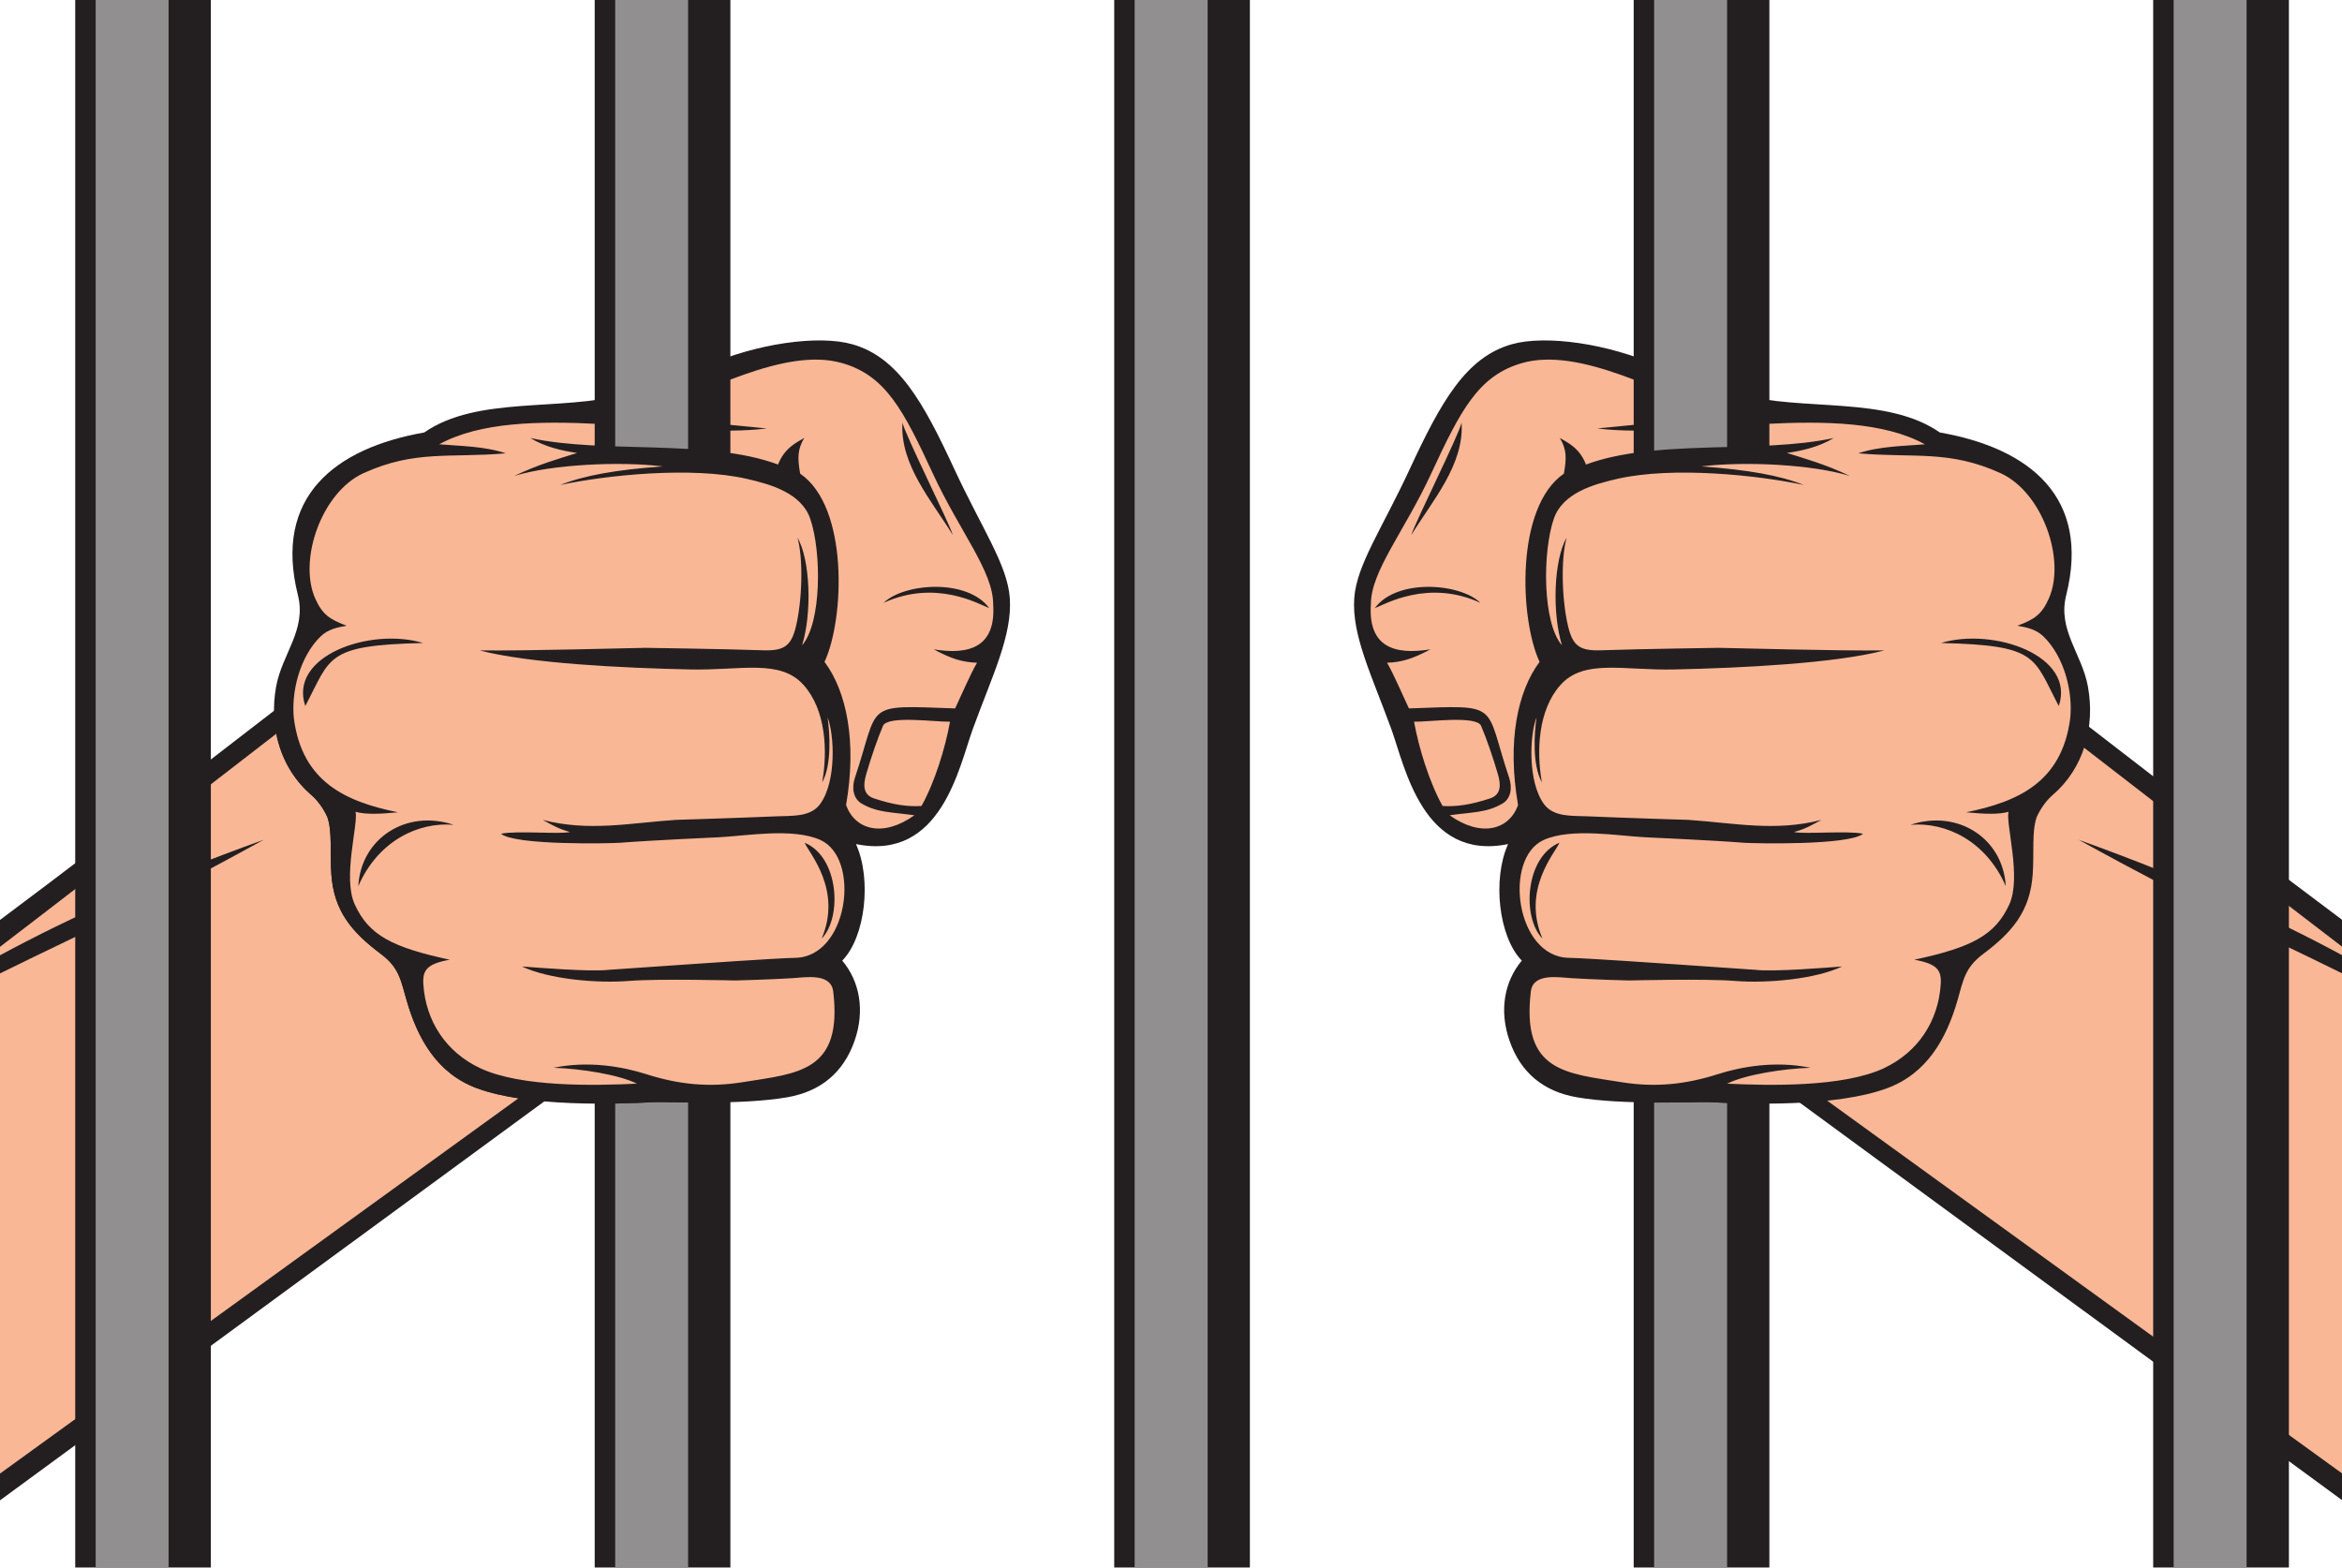<?xml version="1.0" encoding="UTF-8"?>
<!DOCTYPE svg PUBLIC '-//W3C//DTD SVG 1.0//EN'
          'http://www.w3.org/TR/2001/REC-SVG-20010904/DTD/svg10.dtd'>
<svg height="130.3" preserveAspectRatio="xMidYMid meet" version="1.0" viewBox="0.0 0.0 194.6 130.3" width="194.6" xmlns="http://www.w3.org/2000/svg" xmlns:xlink="http://www.w3.org/1999/xlink" zoomAndPan="magnify"
><defs
  ><clipPath id="a"
    ><path d="M 148 58 L 194.629 58 L 194.629 125 L 148 125 Z M 148 58"
    /></clipPath
    ><clipPath id="b"
    ><path d="M 151 60 L 194.629 60 L 194.629 123 L 151 123 Z M 151 60"
    /></clipPath
    ><clipPath id="c"
    ><path d="M 135 90 L 148 90 L 148 130.262 L 135 130.262 Z M 135 90"
    /></clipPath
    ><clipPath id="d"
    ><path d="M 137 91 L 144 91 L 144 130.262 L 137 130.262 Z M 137 91"
    /></clipPath
    ><clipPath id="e"
    ><path d="M 92 0 L 104 0 L 104 130.262 L 92 130.262 Z M 92 0"
    /></clipPath
    ><clipPath id="f"
    ><path d="M 94 0 L 101 0 L 101 130.262 L 94 130.262 Z M 94 0"
    /></clipPath
    ><clipPath id="g"
    ><path d="M 178 0 L 191 0 L 191 130.262 L 178 130.262 Z M 178 0"
    /></clipPath
    ><clipPath id="h"
    ><path d="M 180 0 L 187 0 L 187 130.262 L 180 130.262 Z M 180 0"
    /></clipPath
    ><clipPath id="i"
    ><path d="M 6 0 L 18 0 L 18 130.262 L 6 130.262 Z M 6 0"
    /></clipPath
    ><clipPath id="j"
    ><path d="M 7 0 L 15 0 L 15 130.262 L 7 130.262 Z M 7 0"
    /></clipPath
    ><clipPath id="k"
    ><path d="M 49 90 L 61 90 L 61 130.262 L 49 130.262 Z M 49 90"
    /></clipPath
    ><clipPath id="l"
    ><path d="M 51 91 L 58 91 L 58 130.262 L 51 130.262 Z M 51 91"
    /></clipPath
  ></defs
  ><g
  ><g clip-path="url(#a)" id="change1_1"
    ><path d="M 171.508 58.797 C 181.457 66.5 190.121 73.094 194.625 76.449 L 194.625 124.68 L 148.699 91.016 C 151.051 90.859 152.816 90.875 154.617 90.211 C 157.93 88.996 159.559 86.133 160.484 82.918 C 160.98 81.207 161.102 80.191 162.621 79.047 C 165.055 77.227 166.531 75.484 166.742 72.41 C 166.867 70.633 166.656 68.867 167.074 67.676 C 167.41 66.914 167.914 66.254 168.406 65.828 C 170.422 64.105 171.441 61.391 171.508 58.797" fill="#231f20" fill-rule="evenodd"
    /></g
    ><g clip-path="url(#b)" id="change2_1"
    ><path d="M 171.668 60.977 C 181.527 68.609 190.145 75.262 194.625 78.684 L 194.625 79.387 C 189.16 76.426 181.973 73.113 172.719 69.789 C 183.086 75.508 187.863 77.551 194.625 80.895 L 194.625 122.457 L 151.551 91.27 C 152.793 91.078 153.965 90.812 154.969 90.445 C 158.277 89.227 159.906 86.363 160.836 83.152 C 161.328 81.441 161.445 80.422 162.973 79.281 C 165.398 77.461 166.883 75.719 167.094 72.641 C 167.219 70.867 167.004 69.102 167.422 67.906 C 167.762 67.145 168.266 66.484 168.758 66.062 C 170.32 64.723 171.285 62.926 171.668 60.977" fill="#fab796" fill-rule="evenodd"
    /></g
    ><g id="change1_7"
    ><path d="M 23.117 58.797 C 13.168 66.5 4.504 73.094 0 76.449 L 0 124.68 L 45.926 91.016 C 43.574 90.859 41.809 90.875 40.008 90.211 C 36.695 88.996 35.07 86.133 34.141 82.918 C 33.648 81.207 33.527 80.191 32.004 79.047 C 29.574 77.227 28.094 75.484 27.879 72.41 C 27.758 70.633 27.969 68.867 27.551 67.676 C 27.211 66.914 26.711 66.254 26.219 65.828 C 24.203 64.105 23.184 61.391 23.117 58.797" fill="#231f20" fill-rule="evenodd"
    /></g
    ><g id="change2_2"
    ><path d="M 22.957 60.977 C 13.098 68.609 4.477 75.262 0 78.684 L 0 79.387 C 5.465 76.426 12.656 73.113 21.906 69.789 C 11.539 75.508 6.762 77.551 0 80.895 L 0 122.457 L 43.078 91.27 C 41.832 91.078 40.66 90.812 39.656 90.445 C 36.344 89.227 34.719 86.363 33.793 83.152 C 33.297 81.441 33.176 80.422 31.656 79.281 C 29.227 77.461 27.746 75.719 27.531 72.641 C 27.41 70.867 27.621 69.102 27.203 67.906 C 26.863 67.145 26.359 66.484 25.867 66.062 C 24.305 64.723 23.34 62.926 22.957 60.977" fill="#fab796" fill-rule="evenodd"
    /></g
    ><g clip-path="url(#c)" id="change1_6"
    ><path d="M 135.746 90.809 L 147.02 90.809 L 147.02 130.262 L 135.746 130.262 L 135.746 90.809" fill="#231f20" fill-rule="evenodd"
    /></g
    ><g clip-path="url(#d)" id="change3_1"
    ><path d="M 143.508 91.652 L 143.508 130.262 L 137.445 130.262 L 137.445 91.621 C 139.711 91.637 141.613 91.562 142.098 91.59 C 142.508 91.609 142.98 91.633 143.508 91.652" fill="#918f8f" fill-rule="evenodd"
    /></g
    ><g id="change1_8"
    ><path d="M 142.098 91.59 C 141.156 91.539 134.898 91.867 131.008 91.184 C 128.281 90.707 126.367 89.172 125.434 86.504 C 124.547 83.969 125.004 81.555 126.449 79.828 C 124.531 77.875 123.988 73.066 125.309 70.145 C 118.215 71.594 116.738 63.691 115.605 60.582 C 113.973 56.109 112.309 52.785 112.527 49.699 C 112.727 46.945 114.82 43.973 117.145 38.965 C 119.723 33.41 121.797 29.691 125.613 28.609 C 128.398 27.816 133.641 28.523 137.984 30.496 C 140.191 31.5 142.469 32.18 144.52 32.754 C 149.754 34.219 156.762 32.863 161.18 35.938 C 168.633 37.246 173.727 41.305 171.684 49.457 C 170.953 52.355 172.992 54.328 173.488 57.051 C 174.102 60.391 173.148 63.848 170.566 66.062 C 170.074 66.484 169.57 67.145 169.23 67.906 C 168.812 69.102 169.027 70.867 168.902 72.641 C 168.688 75.719 167.211 77.461 164.781 79.281 C 163.258 80.422 163.137 81.441 162.645 83.152 C 161.715 86.363 160.09 89.227 156.773 90.445 C 152.547 92 145.289 91.762 142.098 91.59" fill="#231f20" fill-rule="evenodd"
    /></g
    ><g id="change2_3"
    ><path d="M 119.867 66.98 C 121.023 67.047 122.191 66.883 123.801 66.355 C 124.742 66.047 124.719 65.223 124.465 64.344 C 124.059 62.945 123.504 61.34 123.066 60.32 C 122.684 59.426 118.586 60.016 117.496 59.973 C 117.879 62.117 118.77 65.031 119.867 66.98 Z M 117.27 44.457 C 119.027 41.598 121.672 38.609 121.445 35.117 C 121.266 36.059 117.531 43.516 117.27 44.457 Z M 114.234 50.539 C 116.062 48.051 121.312 48.453 123.008 50.094 C 118.688 48.121 115.129 50.191 114.234 50.539 Z M 129.578 70.031 C 126.73 71.211 126.438 76.238 128.164 77.996 C 126.434 73.941 129.203 70.898 129.578 70.031 Z M 158.742 68.543 C 161.652 68.293 165.012 69.852 166.664 73.645 C 166.441 69.652 162.66 67.23 158.742 68.543 Z M 161.277 53.434 C 165.688 52.113 172.48 54.508 171.066 58.672 C 168.922 54.605 169.418 53.625 161.277 53.434 Z M 128.117 65.016 C 127.652 62.395 127.809 58.996 129.656 56.93 C 131.613 54.73 134.887 55.73 139.121 55.633 C 144.691 55.512 152.438 55.133 156.578 54.051 C 152.688 54.098 144.367 53.859 142.812 53.836 C 142.812 53.836 136.379 53.926 133.078 54.039 C 131.316 54.102 130.699 53.723 130.301 52.074 C 129.77 49.883 129.68 46.406 130.18 44.66 C 129.078 46.582 128.973 50.996 129.785 53.625 C 128.16 51.754 128.16 45.871 129.109 43.109 C 129.844 40.973 132.387 40.246 134.422 39.785 C 139.035 38.742 146.082 39.492 149.879 40.301 C 147.898 39.516 145.301 39.043 141.367 38.758 C 144.965 38.32 150.609 38.594 153.711 39.555 C 151.602 38.547 149.969 38.117 148.48 37.641 C 149.746 37.461 151.156 37.137 152.363 36.402 C 146.207 37.734 137.578 36.445 131.781 38.605 C 131.258 37.227 130.246 36.77 129.609 36.395 C 130.184 37.359 130.176 38.086 129.945 39.363 C 125.887 42.145 126.277 51.48 127.926 55.004 C 126.105 57.434 125.215 61.594 126.137 66.902 C 125.383 68.992 123.047 69.602 120.453 67.75 C 122.379 67.48 123.512 67.547 124.836 66.781 C 125.59 66.344 125.652 65.402 125.398 64.637 C 123.305 58.379 124.812 58.598 117.07 58.871 C 116.52 57.711 115.801 56.008 115.25 55.074 C 116.484 55.035 117.422 54.73 118.855 53.961 C 115.938 54.438 113.656 53.82 113.91 50.199 C 113.914 47.465 116.68 44.184 118.898 39.402 C 121.355 34.098 122.84 31.203 126.48 30.168 C 131.328 28.793 138.02 32.797 142.547 34.16 C 140.371 34.879 137.602 35.137 132.723 35.605 C 140.379 36.57 153.156 33.207 159.941 36.922 C 158.312 37.062 156.164 37.074 154.406 37.672 C 159.051 38.078 161.941 37.371 166.227 39.32 C 169.715 40.906 171.672 46.523 170.238 49.742 C 169.648 51.066 169.055 51.465 167.629 52 C 168.461 52.141 169.184 52.309 169.773 52.871 C 171.547 54.574 172.258 57.547 172.012 59.734 C 171.312 64.98 167.719 66.621 163.363 67.504 C 164.914 67.652 166.059 67.695 166.887 67.465 C 166.66 68.551 167.984 72.914 166.953 75.168 C 165.773 77.73 163.828 78.73 159.062 79.754 C 160.961 80.094 161.336 80.625 161.258 81.789 C 161.059 84.887 159.348 87.457 156.52 88.777 C 153.129 90.359 147 90.219 143.516 90.055 C 144.996 89.309 148.137 88.809 150.441 88.734 C 147.465 88.121 144.605 88.668 142.734 89.266 C 140.031 90.129 137.516 90.379 134.742 89.934 C 130.141 89.195 126.406 89.086 127.199 82.406 C 127.375 80.832 129.508 81.223 130.605 81.289 C 132.281 81.398 135.348 81.48 135.348 81.48 C 135.348 81.48 141.715 81.32 144.145 81.516 C 146.875 81.734 150.844 81.367 153.066 80.316 C 151.859 80.406 147.367 80.777 145.859 80.594 C 145.602 80.578 138.934 80.117 138.934 80.117 C 138.934 80.117 131.684 79.613 130.375 79.598 C 125.941 79.547 124.887 71.352 128.25 69.812 C 130.547 68.762 134.492 69.473 136.688 69.578 C 136.688 69.578 142.23 69.824 144.969 70.039 C 145.629 70.086 153.629 70.277 154.805 69.285 C 153.52 69.012 149.91 69.344 149.07 69.141 C 150.062 68.867 150.504 68.586 151.34 68.137 C 147.496 69.125 144.152 68.398 140.281 68.133 C 140.281 68.133 134.688 67.961 131.863 67.836 C 130.664 67.781 129.098 67.922 128.293 66.824 C 126.906 64.934 127.117 61 127.672 59.621 C 127.477 60.992 127.316 63.574 128.117 65.016" fill="#fab796" fill-rule="evenodd"
    /></g
    ><g id="change1_9"
    ><path d="M 135.746 0 L 147.02 0 L 147.02 37.699 C 143.914 37.629 139.184 38.223 135.746 38.492 L 135.746 0" fill="#231f20" fill-rule="evenodd"
    /></g
    ><g id="change3_5"
    ><path d="M 137.445 0 L 143.508 0 L 143.508 37.148 C 141.465 37.203 139.406 37.258 137.445 37.445 L 137.445 0" fill="#918f8f" fill-rule="evenodd"
    /></g
    ><g clip-path="url(#e)" id="change1_5"
    ><path d="M 92.582 0 L 103.855 0 L 103.855 130.262 L 92.582 130.262 L 92.582 0" fill="#231f20" fill-rule="evenodd"
    /></g
    ><g clip-path="url(#f)" id="change3_2"
    ><path d="M 94.281 0 L 100.344 0 L 100.344 130.262 L 94.281 130.262 L 94.281 0" fill="#918f8f" fill-rule="evenodd"
    /></g
    ><g clip-path="url(#g)" id="change1_4"
    ><path d="M 178.91 0 L 190.188 0 L 190.188 130.262 L 178.91 130.262 L 178.91 0" fill="#231f20" fill-rule="evenodd"
    /></g
    ><g clip-path="url(#h)" id="change3_7"
    ><path d="M 180.613 0 L 186.672 0 L 186.672 130.262 L 180.613 130.262 L 180.613 0" fill="#918f8f" fill-rule="evenodd"
    /></g
    ><g clip-path="url(#i)" id="change1_3"
    ><path d="M 6.25 0 L 17.52 0 L 17.52 130.262 L 6.25 130.262 L 6.25 0" fill="#231f20" fill-rule="evenodd"
    /></g
    ><g clip-path="url(#j)" id="change3_4"
    ><path d="M 7.949 0 L 14.008 0 L 14.008 130.262 L 7.949 130.262 L 7.949 0" fill="#918f8f" fill-rule="evenodd"
    /></g
    ><g clip-path="url(#k)" id="change1_2"
    ><path d="M 49.414 90.809 L 60.688 90.809 L 60.688 130.262 L 49.414 130.262 L 49.414 90.809" fill="#231f20" fill-rule="evenodd"
    /></g
    ><g clip-path="url(#l)" id="change3_3"
    ><path d="M 57.176 91.617 L 57.176 130.262 L 51.117 130.262 L 51.117 91.703 C 52.383 91.684 53.5 91.633 54.336 91.59 C 54.684 91.57 55.762 91.602 57.176 91.617" fill="#918f8f" fill-rule="evenodd"
    /></g
    ><g id="change1_10"
    ><path d="M 54.336 91.59 C 55.277 91.539 61.535 91.867 65.43 91.184 C 68.152 90.707 70.066 89.172 71.004 86.504 C 71.891 83.969 71.43 81.555 69.984 79.828 C 71.902 77.875 72.445 73.066 71.125 70.145 C 78.223 71.594 79.695 63.691 80.832 60.582 C 82.465 56.109 84.125 52.785 83.906 49.699 C 83.711 46.945 81.613 43.973 79.289 38.965 C 76.715 33.41 74.637 29.691 70.82 28.609 C 68.035 27.816 62.793 28.523 58.449 30.496 C 56.242 31.5 53.965 32.18 51.918 32.754 C 46.684 34.219 39.676 32.863 35.254 35.938 C 27.805 37.246 22.707 41.305 24.754 49.457 C 25.48 52.355 23.441 54.328 22.945 57.051 C 22.336 60.391 23.285 63.848 25.867 66.062 C 26.359 66.484 26.863 67.145 27.203 67.906 C 27.621 69.102 27.41 70.867 27.531 72.641 C 27.746 75.719 29.227 77.461 31.656 79.281 C 33.176 80.422 33.297 81.441 33.793 83.152 C 34.719 86.363 36.344 89.227 39.656 90.445 C 43.891 92 51.145 91.762 54.336 91.59" fill="#231f20" fill-rule="evenodd"
    /></g
    ><g id="change2_4"
    ><path d="M 76.566 66.98 C 75.406 67.047 74.242 66.883 72.637 66.355 C 71.691 66.047 71.719 65.223 71.973 64.344 C 72.375 62.945 72.934 61.34 73.367 60.32 C 73.75 59.426 77.848 60.016 78.938 59.973 C 78.559 62.117 77.664 65.031 76.566 66.98 Z M 79.168 44.457 C 77.406 41.598 74.766 38.609 74.988 35.117 C 75.172 36.059 78.906 43.516 79.168 44.457 Z M 82.199 50.539 C 80.375 48.051 75.121 48.453 73.426 50.094 C 77.746 48.121 81.309 50.191 82.199 50.539 Z M 66.855 70.031 C 69.707 71.211 69.996 76.238 68.273 77.996 C 70 73.941 67.23 70.898 66.855 70.031 Z M 37.691 68.543 C 34.781 68.293 31.422 69.852 29.77 73.645 C 29.992 69.652 33.773 67.23 37.691 68.543 Z M 35.156 53.434 C 30.746 52.113 23.957 54.508 25.367 58.672 C 27.516 54.605 27.016 53.625 35.156 53.434 Z M 68.316 65.016 C 68.781 62.395 68.625 58.996 66.777 56.93 C 64.82 54.73 61.551 55.73 57.312 55.633 C 51.742 55.512 43.996 55.133 39.855 54.051 C 43.75 54.098 52.066 53.859 53.621 53.836 C 53.621 53.836 60.059 53.926 63.355 54.039 C 65.113 54.102 65.734 53.723 66.133 52.074 C 66.66 49.883 66.758 46.406 66.258 44.66 C 67.355 46.582 67.461 50.996 66.648 53.625 C 68.273 51.754 68.273 45.871 67.324 43.109 C 66.59 40.973 64.047 40.246 62.016 39.785 C 57.398 38.742 50.352 39.492 46.555 40.301 C 48.531 39.516 51.133 39.043 55.066 38.758 C 51.469 38.32 45.824 38.594 42.723 39.555 C 44.836 38.547 46.469 38.117 47.953 37.641 C 46.688 37.461 45.277 37.137 44.07 36.402 C 50.227 37.734 58.855 36.445 64.652 38.605 C 65.18 37.227 66.188 36.77 66.824 36.395 C 66.254 37.359 66.262 38.086 66.488 39.363 C 70.551 42.145 70.156 51.48 68.512 55.004 C 70.328 57.434 71.219 61.594 70.301 66.902 C 71.055 68.992 73.391 69.602 75.98 67.75 C 74.059 67.48 72.922 67.547 71.598 66.781 C 70.848 66.344 70.781 65.402 71.035 64.637 C 73.133 58.379 71.625 58.598 79.363 58.871 C 79.91 57.711 80.637 56.008 81.184 55.074 C 79.945 55.035 79.016 54.73 77.582 53.961 C 80.496 54.438 82.777 53.82 82.523 50.199 C 82.52 47.465 79.754 44.184 77.535 39.402 C 75.078 34.098 73.598 31.203 69.953 30.168 C 65.105 28.793 58.418 32.797 53.887 34.16 C 56.059 34.879 58.836 35.137 63.715 35.605 C 56.059 36.57 43.277 33.207 36.492 36.922 C 38.121 37.062 40.27 37.074 42.027 37.672 C 37.383 38.078 34.492 37.371 30.207 39.32 C 26.723 40.906 24.766 46.523 26.195 49.742 C 26.785 51.066 27.383 51.465 28.805 52 C 27.973 52.141 27.25 52.309 26.66 52.871 C 24.891 54.574 24.18 57.547 24.422 59.734 C 25.121 64.98 28.715 66.621 33.07 67.504 C 31.523 67.652 30.379 67.695 29.547 67.465 C 29.773 68.551 28.449 72.914 29.48 75.168 C 30.656 77.73 32.605 78.73 37.371 79.754 C 35.473 80.094 35.102 80.625 35.176 81.789 C 35.375 84.887 37.086 87.457 39.918 88.777 C 43.309 90.359 49.434 90.219 52.922 90.055 C 51.438 89.309 48.297 88.809 45.992 88.734 C 48.969 88.121 51.828 88.668 53.699 89.266 C 56.406 90.129 58.922 90.379 61.691 89.934 C 66.297 89.195 70.031 89.086 69.234 82.406 C 69.059 80.832 66.93 81.223 65.828 81.289 C 64.152 81.398 61.09 81.48 61.09 81.48 C 61.09 81.48 54.719 81.32 52.289 81.516 C 49.559 81.734 45.59 81.367 43.367 80.316 C 44.578 80.406 49.066 80.777 50.574 80.594 C 50.832 80.578 57.5 80.117 57.5 80.117 C 57.5 80.117 64.754 79.613 66.059 79.598 C 70.492 79.547 71.547 71.352 68.184 69.812 C 65.887 68.762 61.941 69.473 59.746 69.578 C 59.746 69.578 54.203 69.824 51.465 70.039 C 50.809 70.086 42.805 70.277 41.629 69.285 C 42.914 69.012 46.523 69.344 47.363 69.141 C 46.371 68.867 45.93 68.586 45.098 68.137 C 48.938 69.125 52.281 68.398 56.152 68.133 C 56.152 68.133 61.746 67.961 64.574 67.836 C 65.77 67.781 67.336 67.922 68.141 66.824 C 69.527 64.934 69.316 61 68.766 59.621 C 68.957 60.992 69.117 63.574 68.316 65.016" fill="#fab796" fill-rule="evenodd"
    /></g
    ><g id="change1_11"
    ><path d="M 49.414 0 L 60.688 0 L 60.688 37.699 C 57.281 37.73 53.305 37.316 49.414 37.129 L 49.414 0" fill="#231f20" fill-rule="evenodd"
    /></g
    ><g id="change3_6"
    ><path d="M 51.117 0 L 57.176 0 L 57.176 37.309 C 55.184 37.191 53.125 37.16 51.117 37.094 L 51.117 0" fill="#918f8f" fill-rule="evenodd"
    /></g
  ></g
></svg
>
